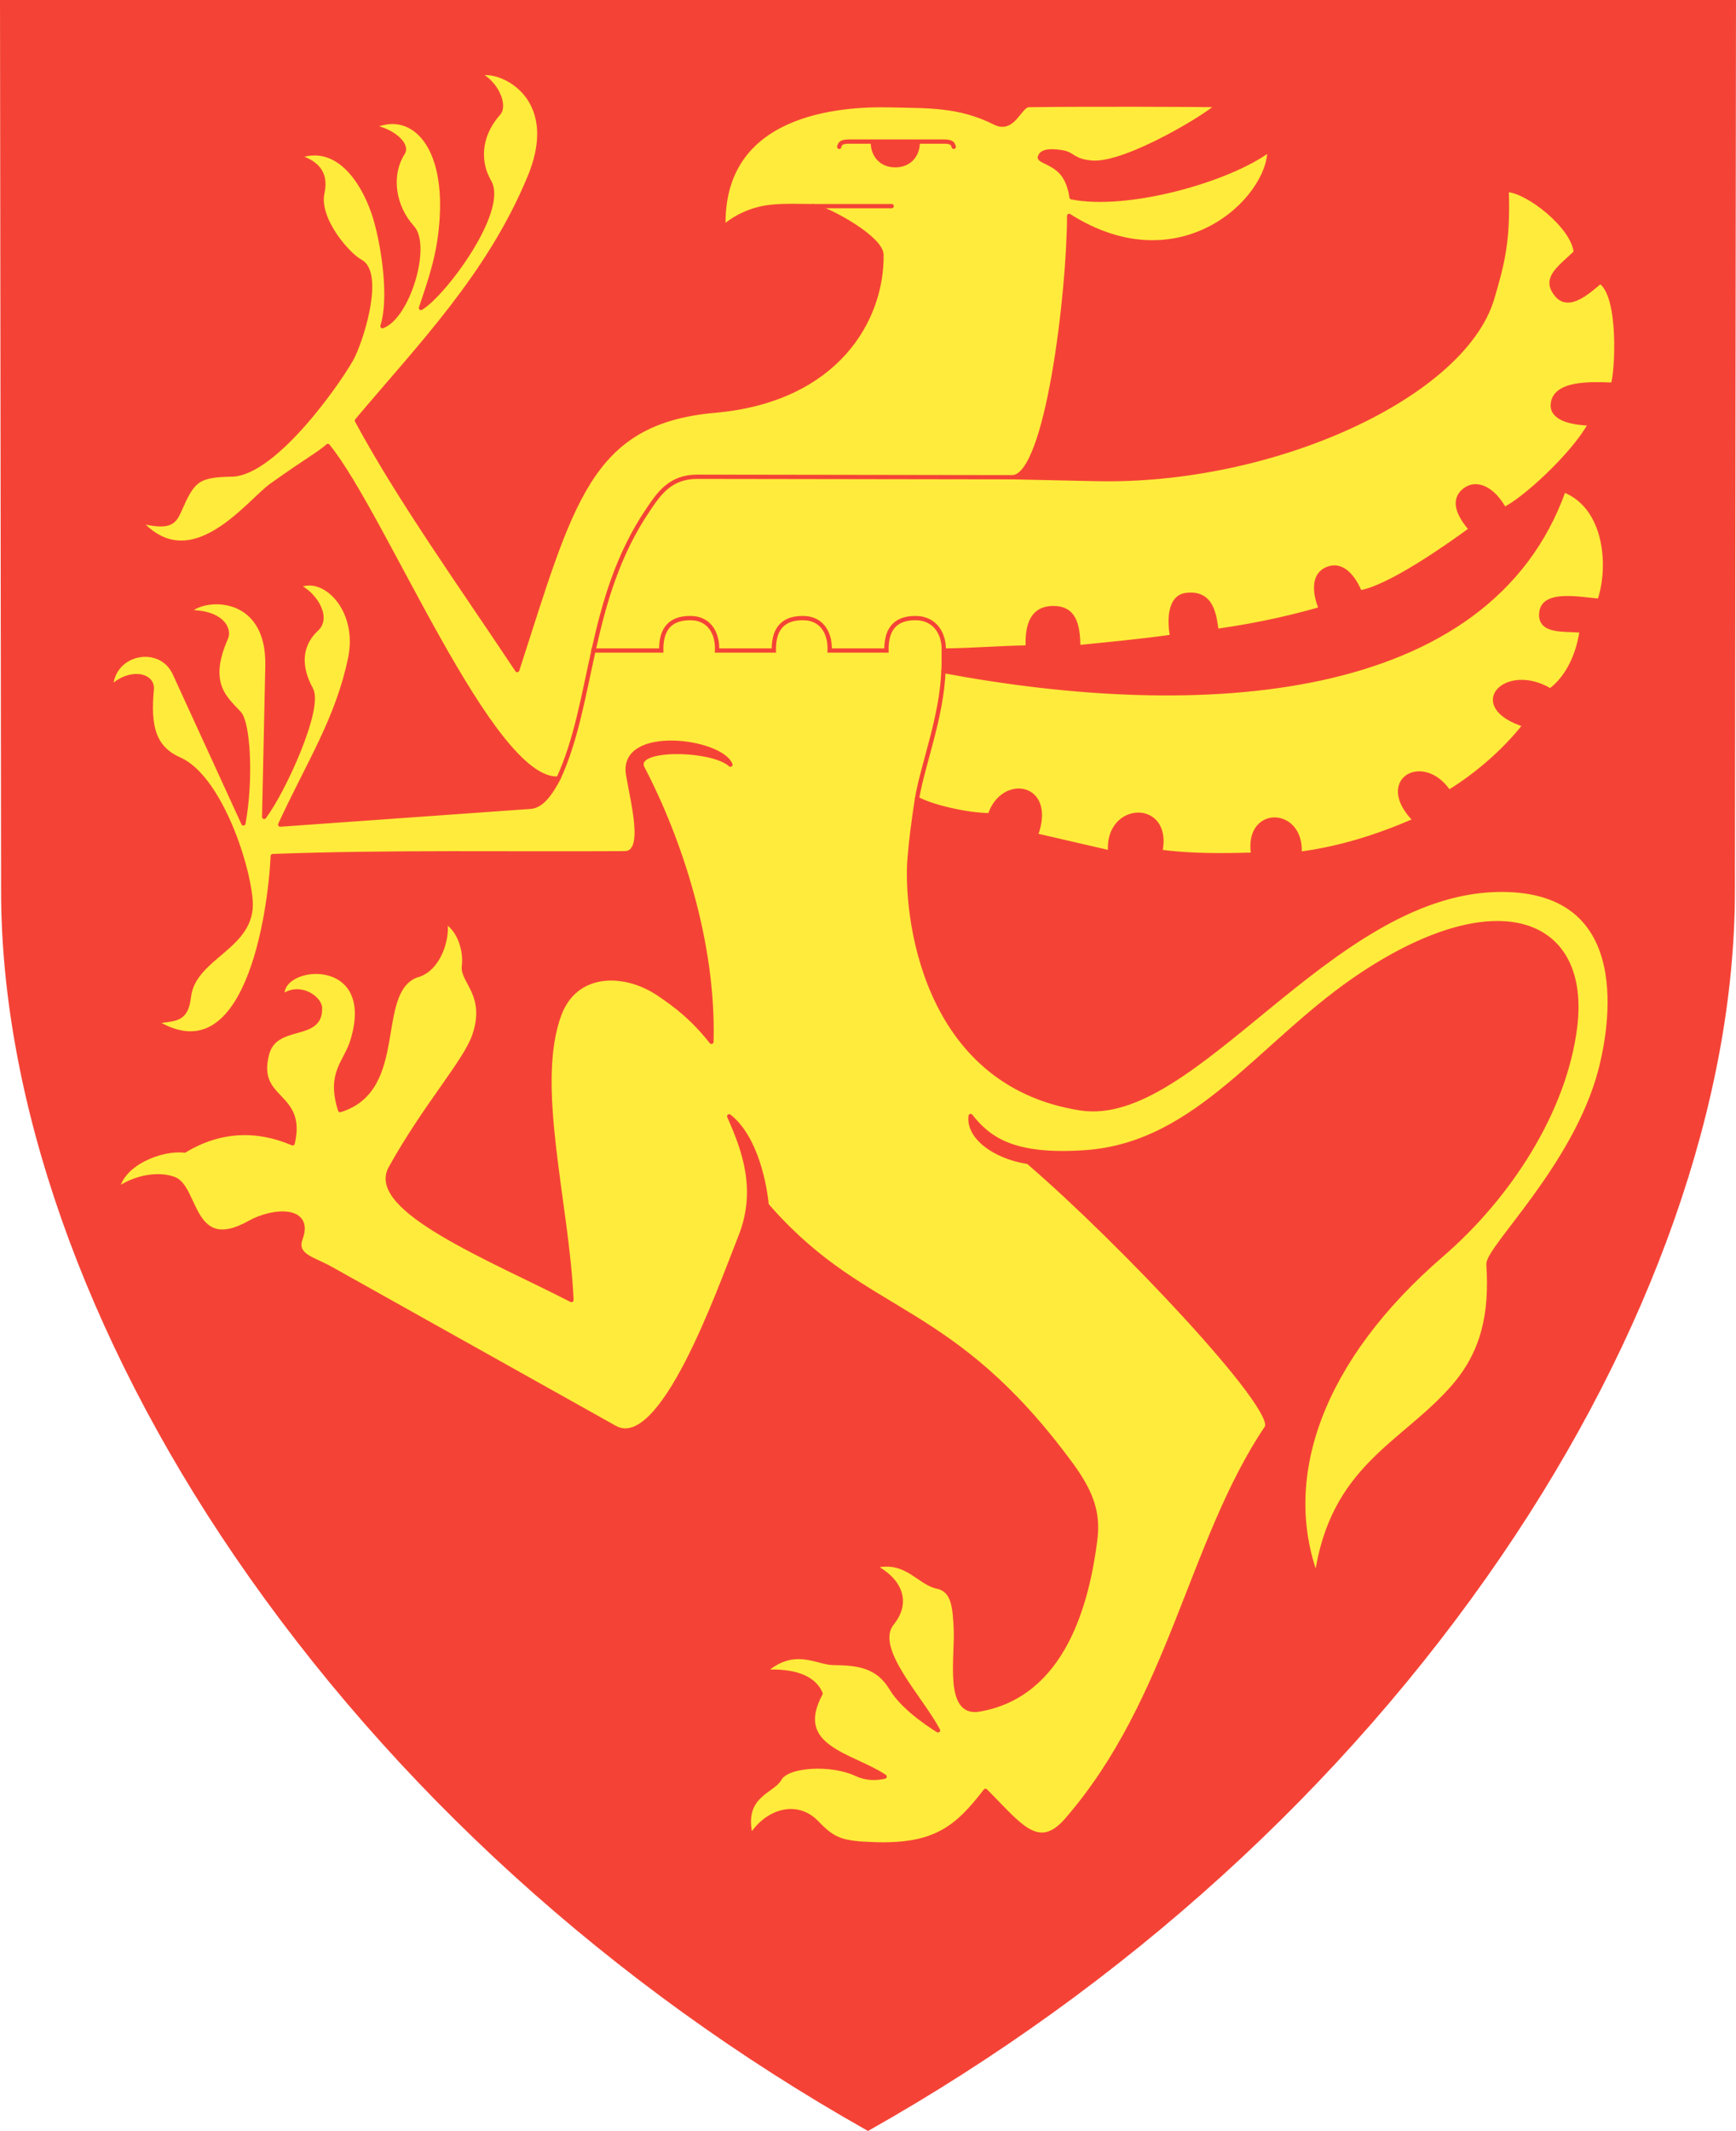 <?xml version="1.0" encoding="utf-8"?>
<!-- Generator: Adobe Illustrator 27.5.0, SVG Export Plug-In . SVG Version: 6.00 Build 0)  -->
<svg version="1.1"
	 id="svg4228" xmlns:svg="http://www.w3.org/2000/svg" xmlns:cc="http://creativecommons.org/ns#" xmlns:rdf="http://www.w3.org/1999/02/22-rdf-syntax-ns#" xmlns:dc="http://purl.org/dc/elements/1.1/"
	 xmlns="http://www.w3.org/2000/svg" xmlns:xlink="http://www.w3.org/1999/xlink" x="0px" y="0px" viewBox="0 0 406.001 498.074"
	 style="enable-background:new 0 0 406.001 498.074;" xml:space="preserve">
<style type="text/css">
	.st0{fill:#F44336;}
	.st1{fill:#FFEB3B;stroke:#F44336;stroke-linecap:round;stroke-linejoin:round;}
	.st2{fill:none;stroke:#F44336;}
	.st3{fill-rule:evenodd;clip-rule:evenodd;fill:#F44336;stroke:#F44336;stroke-width:0.858;}
	.st4{fill:none;stroke:#F44336;stroke-linecap:round;stroke-linejoin:round;}
	.st5{fill:none;stroke:#F44336;stroke-linecap:round;}
</style>
<path class="st0" d="M0,0l0.253,208.385c0.059,48.7,19.474,103.888,54.667,155.396c36.942,54.066,88.063,100.457,147.834,134.155
	l0.246,0.139l0.246-0.139c59.772-33.698,110.892-80.089,147.834-134.155c35.194-51.508,54.608-106.695,54.668-155.396L406,0.5
	l0.001-0.5H0z"/>
<path id="path3833" class="st1" d="M220.642,156.833c59.84,11.219,127.383,7.417,145.078-42.292
	c10.312,4.032,10.97,18.363,8.34,25.876c-4.634-0.368-12.996-2.121-13.577,2.698c-0.568,4.713,5.149,3.888,9.445,4.267
	c-1.087,7.462-4.542,12.036-7.379,14.027c-10.255-6.213-19.917,3.57-5.903,8.044c-4.842,6.151-11.368,11.754-17.807,15.695
	c-5.932-8.977-17.141-2.795-7.87,6.572c-9.145,4.009-18.172,6.716-27.055,7.847c0.793-10.534-12.643-10.898-10.822,0.196
	c-7.439,0.2-14.821,0.273-21.742-0.687c2.526-11.829-12.737-11.298-11.707,0.196l-17.414-4.022
	c4.475-11.934-7.777-13.846-10.724-4.709c-5.172-0.006-13.651-1.944-17.046-3.865c-0.747,4.878-1.39,9.624-1.743,14.108
	c-0.951,12.084,2.713,52.439,39.953,58.265c26.52,4.148,57.924-49.891,97.108-51.051c31.759-0.94,27.786,29.534,24.554,42.034
	c-5.803,22.442-26.467,41.678-26.219,45.502c0.751,11.582-1.228,20.574-8.185,28.577c-11.818,13.595-28.409,18.655-32.046,44.531
	c-8.786-23.602,1.252-51.156,29.271-75.328c15.757-13.593,28.769-33.588,31.213-53.27c3.097-24.938-17.818-33.309-49.525-12.485
	c-23.681,15.552-38.343,39.872-64.923,41.756c-16.82,1.192-22.613-3.022-26.913-8.462c-0.597,4.697,5.164,9.424,13.478,10.747
	c22.003,18.908,58.612,57.812,55.746,62.084c-17.922,26.715-22.338,63.604-46.75,91.697c-6.704,7.715-11.028,1.145-19.005-6.797
	c-6.725,8.745-11.887,12.911-25.803,12.485c-7.712-0.236-9.69-0.911-13.595-4.994c-4.864-5.086-11.923-2.616-15.468,3.191
	c-2.397-9.648,5.038-10.47,6.728-13.526c1.793-3.242,12.029-3.849,17.896-1.11c2.48,1.158,4.731,1.049,6.659,0.624
	c-7.592-5.089-21.822-6.69-14.982-19.422c-1.73-4.15-7.024-5.43-13.248-5.063c6.944-6.305,12.414-2.109,16.231-2.081
	c5.826,0.043,10.448,0.681,13.595,5.965c3.06,5.139,10.89,9.78,10.89,9.78c-4.177-7.827-15.44-19.216-10.751-25.04
	c4.014-4.985,1.912-10.078-4.301-13.318c7.663-1.955,10.364,3.812,14.918,4.78c3.884,0.826,4.034,5.125,4.295,9.716
	c0.368,6.479-2.34,20.311,5.41,19.005c19.884-3.349,25.349-25.149,27.19-39.675c0.743-5.863-0.563-10.681-5.549-17.479
	c-28.106-38.322-47.52-34.146-70.31-59.657c-0.328-0.368-0.987-1.121-0.987-1.121c-0.34-3.888-2.243-15.585-8.748-20.722
	c3.559,7.982,6.924,17.273,2.636,28.092c-5.194,13.106-18.45,50.802-29.41,44.67L77.32,296.506
	c-4.149-2.321-8.504-2.957-7.006-7.075c2.579-7.086-6.194-6.856-12-3.607c-13.597,7.609-12.302-8.296-17.618-10.266
	c-3.801-1.408-9.248-0.371-13.248,2.497c1.019-6.125,10.351-9.778,15.706-9.128c8.085-4.874,16.69-5.375,25.287-1.693
	c2.843-11.931-8.971-9.694-5.965-20.948c1.996-7.474,12.795-3.195,12.347-10.82c-0.128-2.184-4.806-5.581-8.74-2.566
	c-1.178-7.971,22.572-10.222,16.37,10.266c-1.594,5.266-5.68,7.528-2.913,16.3c15.815-4.878,7.546-27.575,17.896-31.491
	c5.168-1.257,7.454-8.765,6.659-12.624c3.48,1.922,4.859,7.088,4.403,10.462c-0.482,3.563,5.723,6.761,2.394,16.312
	c-2.124,6.096-11.478,16.352-19.56,30.936c-5.327,9.613,23.462,21.125,42.311,30.797c-0.971-22.612-9.03-50.408-2.774-66.866
	c3.826-10.065,15.076-10.132,23.167-4.717c4.245,2.841,8.215,5.973,12.347,11.237c0.643-23.028-7.356-47.219-16.092-63.952
	c-2.679-5.131,16.325-4.73,20.531-0.832c-2.284-5.719-25.746-8.736-23.93,2.289c1.073,6.511,4.331,18.383-0.798,18.416
	c-26.98,0.174-54.132-0.36-82.299,0.659c-0.67,13.755-6.16,51.957-27.537,38.704c4.683-0.726,7.256-0.142,7.907-5.757
	c1.117-9.628,15.367-11.54,14.427-22.682c-0.803-9.519-7.664-28.927-16.647-32.878c-6.194-2.724-7.219-7.974-6.451-16.37
	c0.31-3.384-5.134-4.646-9.572-0.347c0.404-8.596,11.674-10.462,14.913-3.399l16.092,35.097c1.919-10.543,1.104-23.484-0.971-25.733
	c-3.168-3.433-7.846-6.893-3.121-17.549c0.997-2.249-1.085-6.165-8.74-6.104c2.741-3.728,18.834-5.075,18.45,12.624l-0.763,35.236
	c4.485-5.919,13.403-25.374,10.959-29.826c-3.357-6.117-2.115-10.895,1.283-14.046c3.27-3.033-1.019-8.791-4.405-10.023
	c5.936-3.189,14.718,5.208,12.277,16.855c-2.966,14.154-9.526,24.092-16.37,38.843l58.542-4.162c2.714-0.193,4.781-3.285,6.536-6.61
	c-15.601,1.228-40.786-61.626-53.926-77.724c-2.079,1.855-4.236,2.859-13.138,9.178c-5.476,3.887-18.803,22.15-30.963,8.344
	c7.167,1.801,8.156,0.336,9.372-2.41c3.096-6.999,4.061-8.312,12.22-8.436c10.506-0.16,26.48-23.683,28.39-27.72
	c2.579-5.451,6.586-19.517,1.696-22.101c-2.889-1.527-10.198-9.889-8.862-16.002c1.134-5.186-1.939-7.337-5.822-8.484
	c9.923-3.766,16.013,7.007,18.225,14.51c1.981,6.72,3.694,18.653,1.654,25.124c6.008-2.278,10.91-18.762,6.983-23.084
	c-4.359-4.798-5.588-12.097-2.205-17.429c1.323-2.085-2.858-5.478-7.238-6.047c8.698-4.303,17.434,3.085,16.34,21.228
	c-0.515,8.547-2.518,14.025-4.876,21.067c5.405-3.21,19.861-22.723,15.987-29.481c-3.283-5.727-1.615-11.817,2.113-15.946
	c1.844-2.043-0.684-7.453-4.594-9.178c3.849-1.879,20.012,4.319,11.944,23.919c-9.458,22.978-25.811,39.62-40.426,57.016
	c9.887,18.385,24.411,38.642,37.486,58.314c12.676-39.09,16.691-58.028,46.214-60.631c28.586-2.521,39.168-21.381,38.976-36.428
	c-0.05-3.913-12.096-10.569-15.967-11.386c-3.989-0.028-6.071-0.137-9.194,0.105c-4.546,0.353-8.6,2.089-11.794,4.831v0v-0.001v0v0
	v0c-0.73-26.896,27.049-28.816,39.14-28.508c8.75,0.223,15.977-0.128,24.348,4.079c4.329,2.176,5.772-4.097,7.924-4.126
	c15.203-0.199,38.647-0.061,44.222-0.006c-1.619,1.987-21.252,14.066-29.387,13.469c-4.415-0.324-4.496-1.973-6.818-2.384
	c-2.549-0.45-5.099-0.475-5.428,1.127c-0.187,0.911,3.895,1.38,5.848,4.644c0.986,1.648,1.39,3.448,1.556,4.704
	c13.041,2.603,36.592-3.931,46.306-11.125c0.031,11.743-21.041,31.873-46.858,15.482c-0.014,17.414-5.06,61.073-13.331,61.072
	l19.716,0.426c41.575,0.899,85.773-19.563,92.538-42.187c2.604-8.708,3.779-13.987,3.395-25.387
	c4.677,0.045,15.623,8.469,16.175,14.608c-4.144,3.898-7.615,6.149-4.449,9.942c2.839,3.402,7.318-0.753,10.168-3.115
	c4.964,3.222,3.919,21.398,2.952,24.086c-5.25-0.224-13.561-0.503-14.047,4.504c-0.321,3.311,4.09,4.433,8.805,4.571
	c-3.992,7.346-15.769,18.048-20.17,20.025c-2.562-4.695-6.403-6.615-9.207-4.487c-2.317,1.758-2.483,4.669,1.438,9.196
	c-5.458,3.999-19.121,13.626-26.001,14.754c0,0-2.792-7.677-7.771-5.418c-4.601,2.088-1.322,9.263-1.322,9.263
	c-5.739,1.646-13.683,3.639-24.408,5.16c-0.542-3.333-0.893-9.194-7.14-8.405c-3.81,0.481-3.996,5.725-3.253,9.747
	c-8.511,1.194-15.943,1.823-21.963,2.455c-0.038-5.435-1.002-9.233-5.981-9.145c-5.318,0.094-5.987,4.923-5.819,9.199
	c-7.218,0.133-12.966,0.669-19.67,0.719C220.701,153.575,220.755,155.305,220.642,156.833"/>
<path id="path4158" class="st2" d="M130.606,181.968c8.326-18.006,6.778-41.892,20.97-62.835c2.485-3.667,5.126-7.71,11.494-7.7
	l73.652,0.112"/>
<path id="path4168" class="st2" d="M138.314,152.053h16.331c-0.066-4.132,1.348-7.588,6.751-7.588c4.915,0,6.463,4.091,6.305,7.588
	h13.28c-0.066-4.132,1.348-7.588,6.751-7.588c4.915,0,6.463,4.091,6.305,7.588h13.28c-0.066-4.132,1.348-7.588,6.751-7.588
	c4.915,0,6.797,4.091,6.64,7.588"/>
<path id="path4174" class="st3" d="M214.698,33.373c0,2.659-1.757,5.316-5.316,5.316s-5.316-2.657-5.316-5.316"/>
<path id="path4170" class="st4" d="M196.269,34.321c0.223-0.891,0.605-1.228,2.391-1.228c7.334,0,14.668,0,22.001,0
	c1.785,0,2.167,0.336,2.391,1.228"/>
<path id="path4178" class="st2" d="M220.642,156.833c-0.405,10.796-4.809,21.776-6.184,29.845"/>
<path id="path4180" class="st5" d="M190.189,48.179h18.352"/>
</svg>
